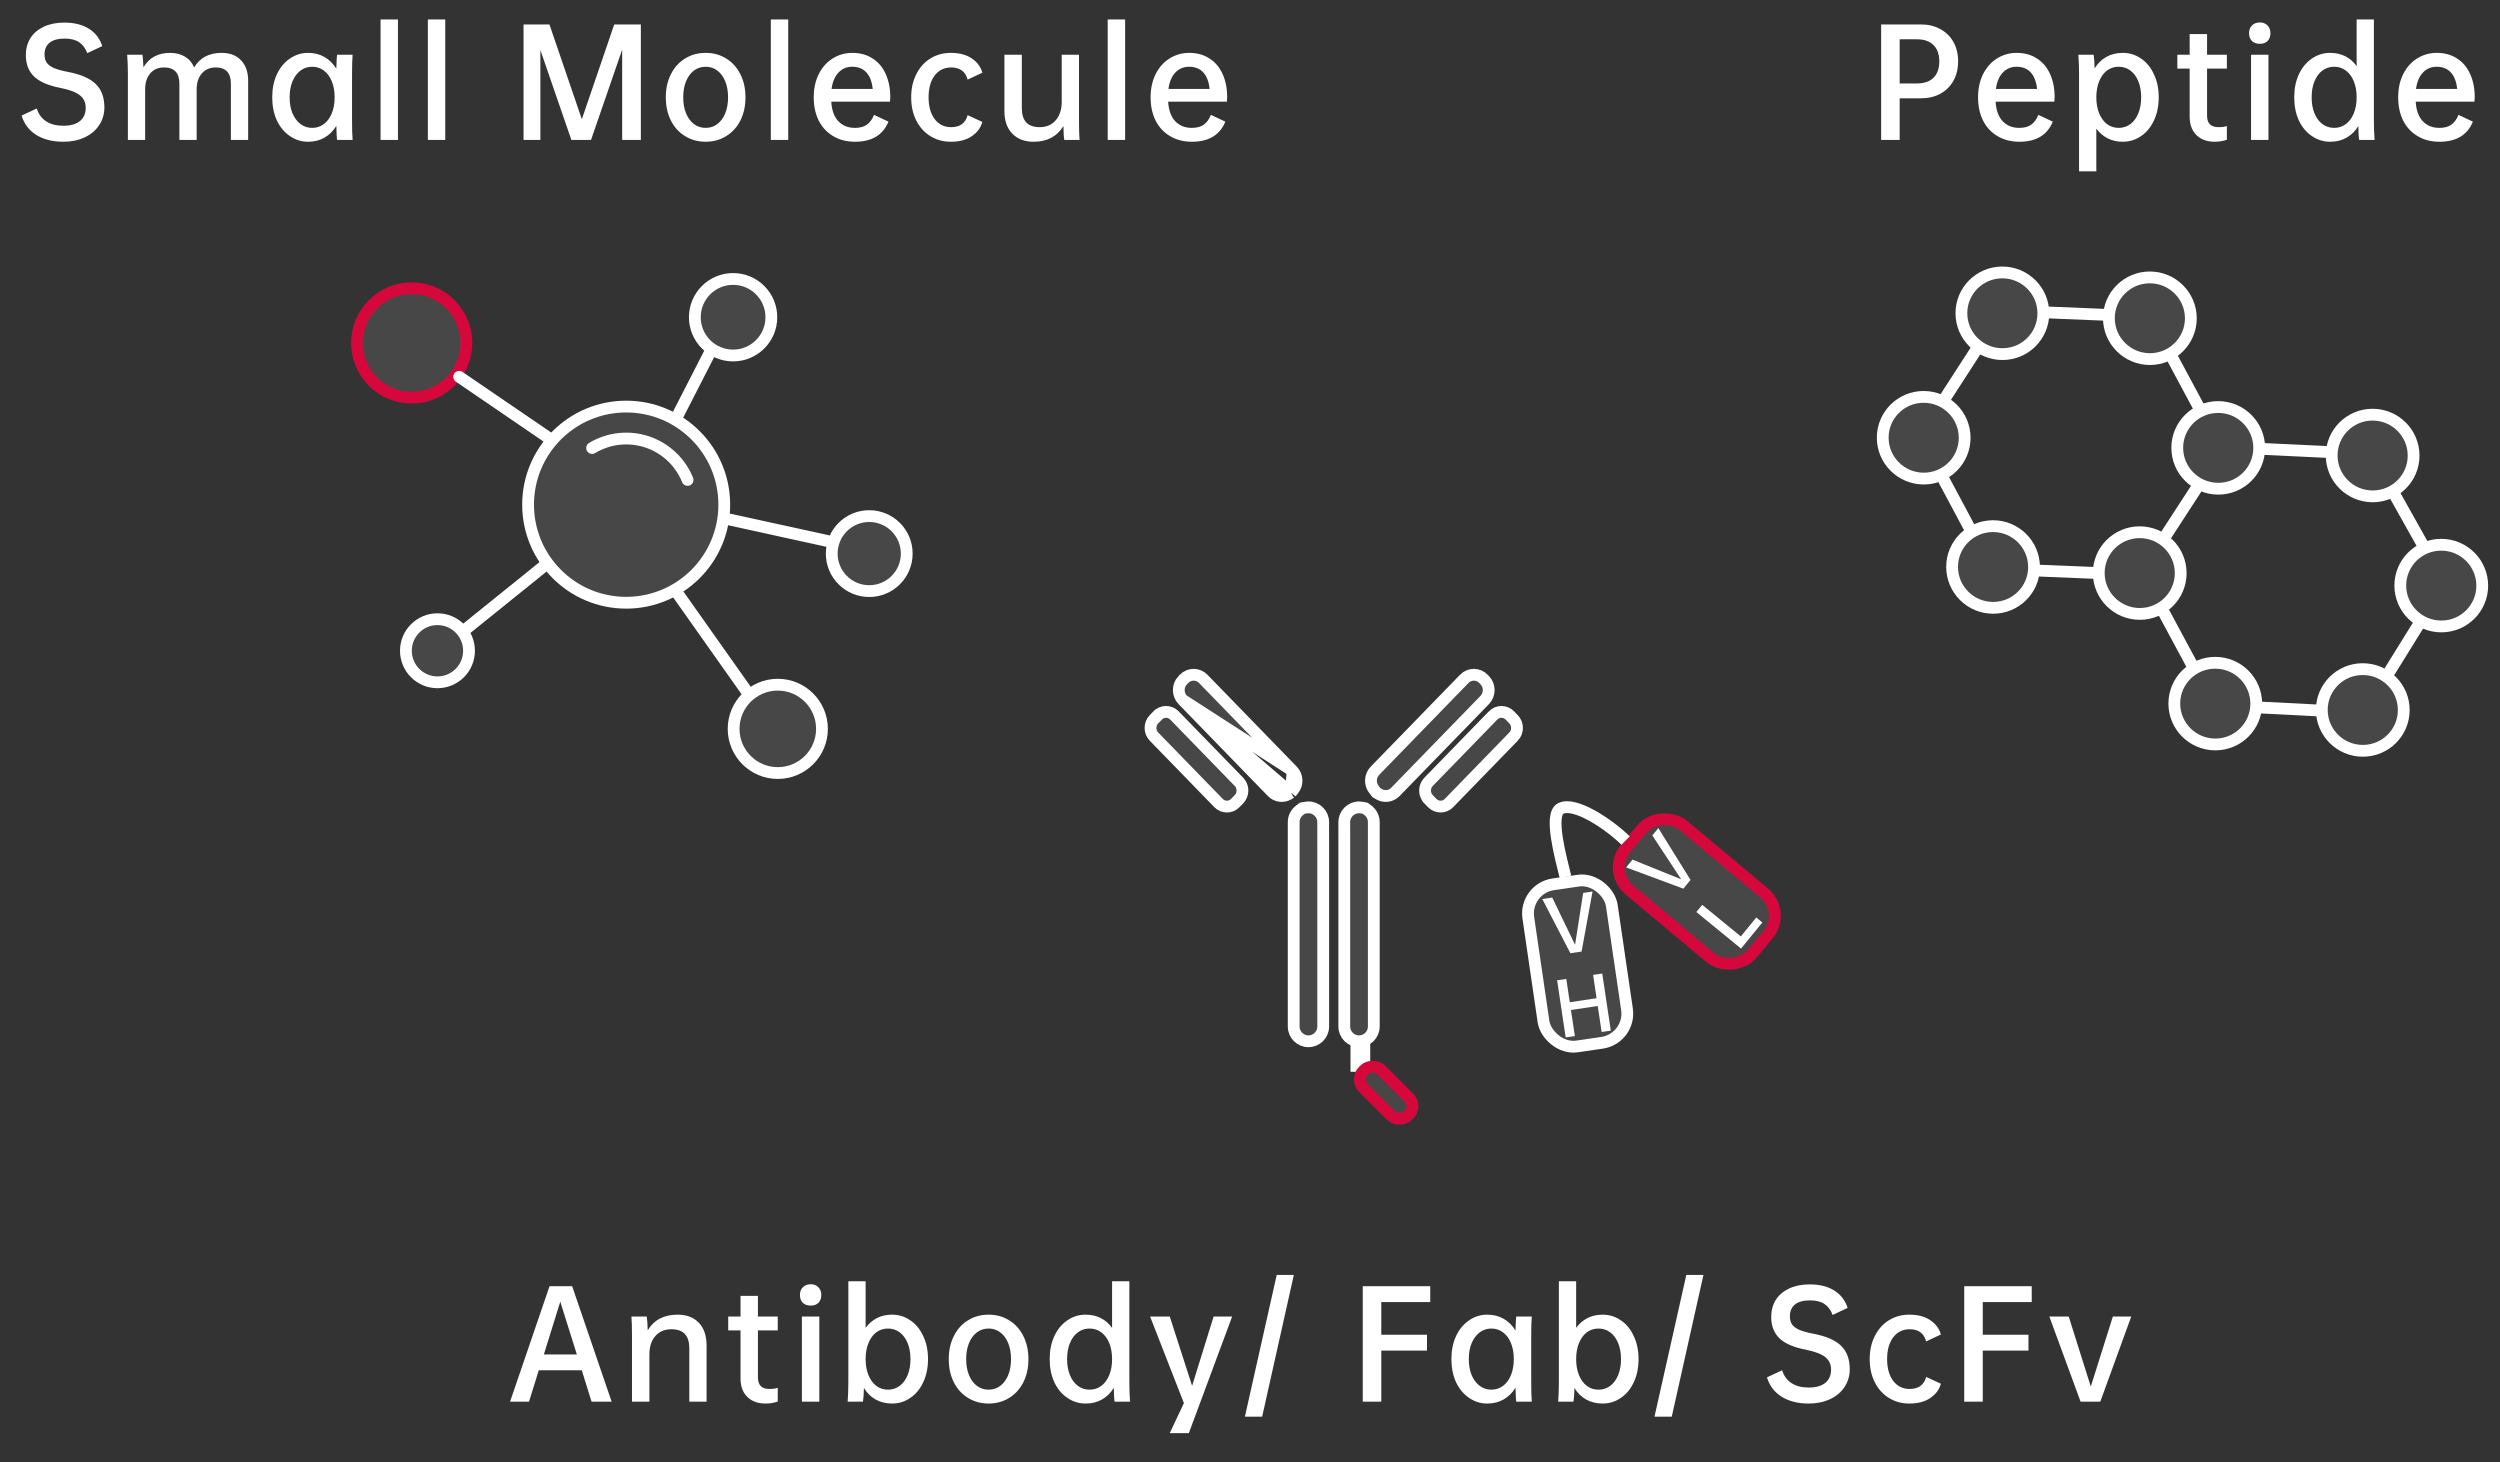 <svg width="212" height="124" viewBox="0 0 212 124" fill="none" xmlns="http://www.w3.org/2000/svg">
<rect x="0" y="0" width="212" height="124" fill="#333333" stroke="none"/>
<path d="M2.192 4.676C2.192 4.132 2.32 3.652 2.576 3.236C2.84 2.82 3.22 2.496 3.716 2.264C4.212 2.032 4.792 1.916 5.456 1.916C6.288 1.916 6.98 2.088 7.532 2.432C8.084 2.776 8.464 3.268 8.672 3.908L7.4 4.508C7.248 4.1 7.02 3.792 6.716 3.584C6.412 3.376 6.004 3.272 5.492 3.272C4.924 3.272 4.496 3.388 4.208 3.62C3.92 3.852 3.776 4.184 3.776 4.616C3.776 4.896 3.836 5.128 3.956 5.312C4.084 5.488 4.288 5.64 4.568 5.768C4.848 5.888 5.236 5.996 5.732 6.092C6.836 6.3 7.632 6.644 8.12 7.124C8.608 7.604 8.852 8.264 8.852 9.104C8.852 9.664 8.704 10.168 8.408 10.616C8.12 11.056 7.712 11.4 7.184 11.648C6.656 11.896 6.056 12.02 5.384 12.02C4.464 12.02 3.696 11.828 3.08 11.444C2.464 11.06 2.048 10.512 1.832 9.8L3.116 9.2C3.268 9.68 3.536 10.044 3.92 10.292C4.304 10.54 4.788 10.664 5.372 10.664C5.98 10.664 6.448 10.532 6.776 10.268C7.104 10.004 7.268 9.628 7.268 9.14C7.268 8.692 7.104 8.34 6.776 8.084C6.456 7.82 5.896 7.608 5.096 7.448C4.096 7.256 3.36 6.936 2.888 6.488C2.424 6.032 2.192 5.428 2.192 4.676ZM21.044 6.86V11.864H19.58V7.1C19.58 6.18 19.148 5.72 18.284 5.72C17.796 5.72 17.404 5.892 17.108 6.236C16.82 6.572 16.676 7.02 16.676 7.58V11.864H15.212V7.1C15.212 6.18 14.776 5.72 13.904 5.72C13.416 5.72 13.028 5.888 12.74 6.224C12.452 6.56 12.308 7.012 12.308 7.58V11.864H10.844V6.308C10.844 5.676 10.824 5.12 10.784 4.64H12.08C12.112 4.848 12.14 5.204 12.164 5.708C12.644 4.892 13.4 4.484 14.432 4.484C14.92 4.484 15.34 4.592 15.692 4.808C16.044 5.016 16.3 5.32 16.46 5.72C16.948 4.896 17.728 4.484 18.8 4.484C19.504 4.484 20.052 4.696 20.444 5.12C20.844 5.536 21.044 6.116 21.044 6.86ZM29.853 10.196C29.853 10.924 29.869 11.48 29.901 11.864H28.581C28.557 11.704 28.537 11.308 28.521 10.676C28.257 11.108 27.921 11.44 27.513 11.672C27.113 11.904 26.649 12.02 26.121 12.02C25.561 12.02 25.049 11.86 24.585 11.54C24.121 11.228 23.753 10.788 23.481 10.22C23.217 9.644 23.085 8.988 23.085 8.252C23.085 7.516 23.217 6.864 23.481 6.296C23.753 5.72 24.121 5.276 24.585 4.964C25.049 4.644 25.561 4.484 26.121 4.484C26.649 4.484 27.113 4.6 27.513 4.832C27.921 5.064 28.257 5.396 28.521 5.828C28.537 5.212 28.557 4.816 28.581 4.64H29.901C29.869 5.024 29.853 5.58 29.853 6.308V10.196ZM28.377 8.252C28.377 7.74 28.297 7.288 28.137 6.896C27.977 6.504 27.753 6.2 27.465 5.984C27.177 5.768 26.845 5.66 26.469 5.66C26.101 5.66 25.773 5.768 25.485 5.984C25.197 6.2 24.969 6.504 24.801 6.896C24.641 7.288 24.561 7.74 24.561 8.252C24.561 8.764 24.641 9.216 24.801 9.608C24.969 10 25.197 10.304 25.485 10.52C25.773 10.736 26.101 10.844 26.469 10.844C26.845 10.844 27.177 10.736 27.465 10.52C27.753 10.304 27.977 10 28.137 9.608C28.297 9.216 28.377 8.764 28.377 8.252ZM33.748 1.652V11.864H32.272V1.652H33.748ZM37.758 1.652V11.864H36.282V1.652H37.758ZM54.344 11.864H52.76V4.208L50.12 11.864H48.452L45.824 4.244V11.864H44.396V2.072H46.592L49.34 10.112L52.088 2.072H54.344V11.864ZM59.844 4.484C60.492 4.484 61.072 4.644 61.584 4.964C62.096 5.276 62.496 5.72 62.784 6.296C63.072 6.864 63.216 7.516 63.216 8.252C63.216 8.996 63.072 9.652 62.784 10.22C62.496 10.788 62.096 11.228 61.584 11.54C61.072 11.86 60.492 12.02 59.844 12.02C59.188 12.02 58.604 11.86 58.092 11.54C57.58 11.228 57.18 10.788 56.892 10.22C56.604 9.652 56.46 8.996 56.46 8.252C56.46 7.516 56.604 6.864 56.892 6.296C57.18 5.72 57.58 5.276 58.092 4.964C58.604 4.644 59.188 4.484 59.844 4.484ZM59.844 5.66C59.468 5.66 59.136 5.768 58.848 5.984C58.56 6.2 58.336 6.504 58.176 6.896C58.016 7.288 57.936 7.74 57.936 8.252C57.936 8.764 58.016 9.216 58.176 9.608C58.336 10 58.56 10.304 58.848 10.52C59.136 10.736 59.468 10.844 59.844 10.844C60.22 10.844 60.548 10.736 60.828 10.52C61.116 10.304 61.34 10 61.5 9.608C61.66 9.216 61.74 8.764 61.74 8.252C61.74 7.74 61.66 7.288 61.5 6.896C61.34 6.504 61.116 6.2 60.828 5.984C60.548 5.768 60.22 5.66 59.844 5.66ZM66.842 1.652V11.864H65.366V1.652H66.842ZM75.472 8.624H70.492C70.532 9.336 70.728 9.884 71.08 10.268C71.44 10.652 71.912 10.844 72.496 10.844C72.928 10.844 73.268 10.752 73.516 10.568C73.772 10.384 73.972 10.108 74.116 9.74L75.34 10.316C74.876 11.452 73.932 12.02 72.508 12.02C71.796 12.02 71.176 11.86 70.648 11.54C70.12 11.228 69.712 10.788 69.424 10.22C69.144 9.652 69.004 8.996 69.004 8.252C69.004 7.516 69.144 6.864 69.424 6.296C69.712 5.72 70.104 5.276 70.6 4.964C71.104 4.644 71.664 4.484 72.28 4.484C72.936 4.484 73.504 4.64 73.984 4.952C74.472 5.256 74.844 5.692 75.1 6.26C75.364 6.828 75.496 7.488 75.496 8.24C75.496 8.368 75.488 8.496 75.472 8.624ZM70.516 7.544H74.008C73.944 6.928 73.764 6.46 73.468 6.14C73.172 5.82 72.772 5.66 72.268 5.66C71.804 5.66 71.416 5.824 71.104 6.152C70.792 6.48 70.596 6.944 70.516 7.544ZM80.628 4.484C81.356 4.484 81.948 4.64 82.404 4.952C82.868 5.264 83.168 5.668 83.304 6.164L82.056 6.752C81.872 6.064 81.404 5.72 80.652 5.72C80.076 5.72 79.612 5.948 79.26 6.404C78.916 6.86 78.744 7.476 78.744 8.252C78.744 9.02 78.916 9.636 79.26 10.1C79.612 10.556 80.076 10.784 80.652 10.784C81.404 10.784 81.872 10.444 82.056 9.764L83.304 10.34C83.168 10.836 82.868 11.24 82.404 11.552C81.948 11.864 81.356 12.02 80.628 12.02C79.98 12.02 79.4 11.86 78.888 11.54C78.384 11.228 77.988 10.788 77.7 10.22C77.412 9.652 77.268 8.996 77.268 8.252C77.268 7.516 77.412 6.864 77.7 6.296C77.988 5.72 78.384 5.276 78.888 4.964C79.4 4.644 79.98 4.484 80.628 4.484ZM90.251 11.864C90.21 11.648 90.186 11.256 90.178 10.688C89.642 11.576 88.799 12.02 87.647 12.02C86.879 12.02 86.275 11.788 85.835 11.324C85.394 10.868 85.174 10.232 85.174 9.416V4.64H86.65V9.176C86.65 10.248 87.154 10.784 88.162 10.784C88.731 10.784 89.183 10.592 89.519 10.208C89.862 9.816 90.034 9.292 90.034 8.636V4.64H91.499V10.196C91.499 10.924 91.514 11.48 91.546 11.864H90.251ZM95.41 1.652V11.864H93.934V1.652H95.41ZM104.04 8.624H99.06C99.1 9.336 99.296 9.884 99.648 10.268C100.008 10.652 100.48 10.844 101.064 10.844C101.496 10.844 101.836 10.752 102.084 10.568C102.34 10.384 102.54 10.108 102.684 9.74L103.908 10.316C103.444 11.452 102.5 12.02 101.076 12.02C100.364 12.02 99.744 11.86 99.216 11.54C98.688 11.228 98.28 10.788 97.992 10.22C97.712 9.652 97.572 8.996 97.572 8.252C97.572 7.516 97.712 6.864 97.992 6.296C98.28 5.72 98.672 5.276 99.168 4.964C99.672 4.644 100.232 4.484 100.848 4.484C101.504 4.484 102.072 4.64 102.552 4.952C103.04 5.256 103.412 5.692 103.668 6.26C103.932 6.828 104.064 7.488 104.064 8.24C104.064 8.368 104.056 8.496 104.04 8.624ZM99.084 7.544H102.576C102.512 6.928 102.332 6.46 102.036 6.14C101.74 5.82 101.34 5.66 100.836 5.66C100.372 5.66 99.984 5.824 99.672 6.152C99.36 6.48 99.164 6.944 99.084 7.544Z" fill="white"/>
<path d="M166.048 5.204C166.048 5.82 165.916 6.368 165.652 6.848C165.388 7.32 165.016 7.688 164.536 7.952C164.064 8.208 163.516 8.336 162.892 8.336H161.092V11.864H159.52V2.072H162.892C163.516 2.072 164.064 2.204 164.536 2.468C165.016 2.724 165.388 3.088 165.652 3.56C165.916 4.032 166.048 4.58 166.048 5.204ZM164.452 5.204C164.452 4.604 164.288 4.144 163.96 3.824C163.632 3.496 163.168 3.332 162.568 3.332H161.092V7.076H162.568C163.168 7.076 163.632 6.916 163.96 6.596C164.288 6.268 164.452 5.804 164.452 5.204ZM174.208 8.624H169.228C169.268 9.336 169.464 9.884 169.816 10.268C170.176 10.652 170.648 10.844 171.232 10.844C171.664 10.844 172.004 10.752 172.252 10.568C172.508 10.384 172.708 10.108 172.852 9.74L174.076 10.316C173.612 11.452 172.668 12.02 171.244 12.02C170.532 12.02 169.912 11.86 169.384 11.54C168.856 11.228 168.448 10.788 168.16 10.22C167.88 9.652 167.74 8.996 167.74 8.252C167.74 7.516 167.88 6.864 168.16 6.296C168.448 5.72 168.84 5.276 169.336 4.964C169.84 4.644 170.4 4.484 171.016 4.484C171.672 4.484 172.24 4.64 172.72 4.952C173.208 5.256 173.58 5.692 173.836 6.26C174.1 6.828 174.232 7.488 174.232 8.24C174.232 8.368 174.224 8.496 174.208 8.624ZM169.252 7.544H172.744C172.68 6.928 172.5 6.46 172.204 6.14C171.908 5.82 171.508 5.66 171.004 5.66C170.54 5.66 170.152 5.824 169.84 6.152C169.528 6.48 169.332 6.944 169.252 7.544ZM183.06 8.252C183.06 8.988 182.924 9.644 182.652 10.22C182.388 10.788 182.024 11.228 181.56 11.54C181.096 11.86 180.58 12.02 180.012 12.02C179.532 12.02 179.104 11.924 178.728 11.732C178.352 11.54 178.032 11.264 177.768 10.904V14.528H176.304V6.308C176.304 5.676 176.284 5.12 176.244 4.64H177.54C177.588 4.936 177.616 5.324 177.624 5.804C177.88 5.38 178.208 5.056 178.608 4.832C179.016 4.6 179.484 4.484 180.012 4.484C180.58 4.484 181.096 4.644 181.56 4.964C182.024 5.276 182.388 5.72 182.652 6.296C182.924 6.864 183.06 7.516 183.06 8.252ZM181.572 8.252C181.572 7.74 181.492 7.288 181.332 6.896C181.172 6.504 180.948 6.2 180.66 5.984C180.372 5.768 180.04 5.66 179.664 5.66C179.288 5.66 178.956 5.768 178.668 5.984C178.388 6.2 178.168 6.504 178.008 6.896C177.848 7.288 177.768 7.74 177.768 8.252C177.768 8.764 177.848 9.216 178.008 9.608C178.168 10 178.388 10.304 178.668 10.52C178.956 10.736 179.288 10.844 179.664 10.844C180.04 10.844 180.372 10.736 180.66 10.52C180.948 10.304 181.172 10 181.332 9.608C181.492 9.216 181.572 8.764 181.572 8.252ZM187.159 5.816V9.812C187.159 10.46 187.479 10.784 188.119 10.784C188.407 10.784 188.647 10.752 188.839 10.688V11.852C188.519 11.964 188.175 12.02 187.807 12.02C187.151 12.02 186.631 11.828 186.247 11.444C185.871 11.068 185.683 10.548 185.683 9.884V5.816H184.639V4.64H185.683V2.888H187.159V4.64H188.839V5.816H187.159ZM191.633 1.904C191.905 1.904 192.121 1.988 192.281 2.156C192.449 2.316 192.533 2.536 192.533 2.816C192.533 3.088 192.453 3.308 192.293 3.476C192.133 3.636 191.913 3.716 191.633 3.716C191.353 3.716 191.129 3.636 190.961 3.476C190.801 3.308 190.721 3.088 190.721 2.816C190.721 2.536 190.805 2.316 190.973 2.156C191.141 1.988 191.361 1.904 191.633 1.904ZM192.365 4.64V11.864H190.889V4.64H192.365ZM200.059 11.864C200.019 11.648 199.995 11.256 199.987 10.688C199.731 11.112 199.399 11.44 198.991 11.672C198.591 11.904 198.127 12.02 197.599 12.02C197.031 12.02 196.515 11.86 196.051 11.54C195.587 11.228 195.219 10.788 194.947 10.22C194.683 9.644 194.551 8.988 194.551 8.252C194.551 7.516 194.683 6.864 194.947 6.296C195.219 5.72 195.587 5.276 196.051 4.964C196.515 4.644 197.031 4.484 197.599 4.484C198.079 4.484 198.507 4.58 198.883 4.772C199.267 4.964 199.587 5.244 199.843 5.612V1.652H201.307V10.196C201.307 10.828 201.327 11.384 201.367 11.864H200.059ZM199.843 8.252C199.843 7.74 199.763 7.288 199.603 6.896C199.443 6.504 199.219 6.2 198.931 5.984C198.643 5.768 198.311 5.66 197.935 5.66C197.559 5.66 197.227 5.768 196.939 5.984C196.651 6.2 196.427 6.504 196.267 6.896C196.107 7.288 196.027 7.74 196.027 8.252C196.027 8.764 196.107 9.216 196.267 9.608C196.427 10 196.651 10.304 196.939 10.52C197.227 10.736 197.559 10.844 197.935 10.844C198.311 10.844 198.643 10.736 198.931 10.52C199.219 10.304 199.443 10 199.603 9.608C199.763 9.216 199.843 8.764 199.843 8.252ZM209.833 8.624H204.853C204.893 9.336 205.089 9.884 205.441 10.268C205.801 10.652 206.273 10.844 206.857 10.844C207.289 10.844 207.629 10.752 207.877 10.568C208.133 10.384 208.333 10.108 208.477 9.74L209.701 10.316C209.237 11.452 208.293 12.02 206.869 12.02C206.157 12.02 205.537 11.86 205.009 11.54C204.481 11.228 204.073 10.788 203.785 10.22C203.505 9.652 203.365 8.996 203.365 8.252C203.365 7.516 203.505 6.864 203.785 6.296C204.073 5.72 204.465 5.276 204.961 4.964C205.465 4.644 206.025 4.484 206.641 4.484C207.297 4.484 207.865 4.64 208.345 4.952C208.833 5.256 209.205 5.692 209.461 6.26C209.725 6.828 209.857 7.488 209.857 8.24C209.857 8.368 209.849 8.496 209.833 8.624ZM204.877 7.544H208.369C208.305 6.928 208.125 6.46 207.829 6.14C207.533 5.82 207.133 5.66 206.629 5.66C206.165 5.66 205.777 5.824 205.465 6.152C205.153 6.48 204.957 6.944 204.877 7.544Z" fill="white"/>
<path d="M49.336 116.2H45.688L44.86 118.864H43.252L46.6 109.072H48.52L51.868 118.864H50.164L49.336 116.2ZM48.916 114.856L47.512 110.38L46.12 114.856H48.916ZM59.917 114.1V118.864H58.453V114.328C58.453 113.256 57.949 112.72 56.941 112.72C56.365 112.72 55.909 112.912 55.573 113.296C55.237 113.68 55.069 114.2 55.069 114.856V118.864H53.593V113.308C53.593 112.58 53.577 112.024 53.545 111.64H54.841C54.889 111.936 54.917 112.328 54.925 112.816C55.453 111.928 56.297 111.484 57.457 111.484C58.225 111.484 58.825 111.712 59.257 112.168C59.697 112.624 59.917 113.268 59.917 114.1ZM64.272 112.816V116.812C64.272 117.46 64.593 117.784 65.233 117.784C65.52 117.784 65.76 117.752 65.953 117.688V118.852C65.632 118.964 65.288 119.02 64.921 119.02C64.264 119.02 63.745 118.828 63.361 118.444C62.984 118.068 62.797 117.548 62.797 116.884V112.816H61.752V111.64H62.797V109.888H64.272V111.64H65.953V112.816H64.272ZM68.746 108.904C69.018 108.904 69.234 108.988 69.394 109.156C69.562 109.316 69.646 109.536 69.646 109.816C69.646 110.088 69.566 110.308 69.406 110.476C69.246 110.636 69.026 110.716 68.746 110.716C68.466 110.716 68.242 110.636 68.074 110.476C67.914 110.308 67.834 110.088 67.834 109.816C67.834 109.536 67.918 109.316 68.086 109.156C68.254 108.988 68.474 108.904 68.746 108.904ZM69.478 111.64V118.864H68.002V111.64H69.478ZM78.696 115.252C78.696 115.988 78.56 116.644 78.288 117.22C78.024 117.788 77.66 118.228 77.196 118.54C76.732 118.86 76.216 119.02 75.648 119.02C75.12 119.02 74.652 118.904 74.244 118.672C73.844 118.448 73.516 118.124 73.26 117.7C73.252 118.204 73.224 118.592 73.176 118.864H71.88C71.92 118.384 71.94 117.828 71.94 117.196V108.652H73.404V112.6C73.668 112.24 73.988 111.964 74.364 111.772C74.74 111.58 75.168 111.484 75.648 111.484C76.216 111.484 76.732 111.644 77.196 111.964C77.66 112.276 78.024 112.72 78.288 113.296C78.56 113.864 78.696 114.516 78.696 115.252ZM77.208 115.252C77.208 114.74 77.128 114.288 76.968 113.896C76.808 113.504 76.584 113.2 76.296 112.984C76.008 112.768 75.676 112.66 75.3 112.66C74.924 112.66 74.592 112.768 74.304 112.984C74.024 113.2 73.804 113.504 73.644 113.896C73.484 114.288 73.404 114.74 73.404 115.252C73.404 115.764 73.484 116.216 73.644 116.608C73.804 117 74.024 117.304 74.304 117.52C74.592 117.736 74.924 117.844 75.3 117.844C75.676 117.844 76.008 117.736 76.296 117.52C76.584 117.304 76.808 117 76.968 116.608C77.128 116.216 77.208 115.764 77.208 115.252ZM83.839 111.484C84.487 111.484 85.067 111.644 85.579 111.964C86.091 112.276 86.491 112.72 86.779 113.296C87.067 113.864 87.211 114.516 87.211 115.252C87.211 115.996 87.067 116.652 86.779 117.22C86.491 117.788 86.091 118.228 85.579 118.54C85.067 118.86 84.487 119.02 83.839 119.02C83.183 119.02 82.599 118.86 82.087 118.54C81.575 118.228 81.175 117.788 80.887 117.22C80.599 116.652 80.455 115.996 80.455 115.252C80.455 114.516 80.599 113.864 80.887 113.296C81.175 112.72 81.575 112.276 82.087 111.964C82.599 111.644 83.183 111.484 83.839 111.484ZM83.839 112.66C83.463 112.66 83.131 112.768 82.843 112.984C82.555 113.2 82.331 113.504 82.171 113.896C82.011 114.288 81.931 114.74 81.931 115.252C81.931 115.764 82.011 116.216 82.171 116.608C82.331 117 82.555 117.304 82.843 117.52C83.131 117.736 83.463 117.844 83.839 117.844C84.215 117.844 84.543 117.736 84.823 117.52C85.111 117.304 85.335 117 85.495 116.608C85.655 116.216 85.735 115.764 85.735 115.252C85.735 114.74 85.655 114.288 85.495 113.896C85.335 113.504 85.111 113.2 84.823 112.984C84.543 112.768 84.215 112.66 83.839 112.66ZM94.521 118.864C94.481 118.648 94.457 118.256 94.449 117.688C94.193 118.112 93.861 118.44 93.453 118.672C93.053 118.904 92.589 119.02 92.061 119.02C91.493 119.02 90.977 118.86 90.513 118.54C90.049 118.228 89.681 117.788 89.409 117.22C89.145 116.644 89.013 115.988 89.013 115.252C89.013 114.516 89.145 113.864 89.409 113.296C89.681 112.72 90.049 112.276 90.513 111.964C90.977 111.644 91.493 111.484 92.061 111.484C92.541 111.484 92.969 111.58 93.345 111.772C93.729 111.964 94.049 112.244 94.305 112.612V108.652H95.769V117.196C95.769 117.828 95.789 118.384 95.829 118.864H94.521ZM94.305 115.252C94.305 114.74 94.225 114.288 94.065 113.896C93.905 113.504 93.681 113.2 93.393 112.984C93.105 112.768 92.773 112.66 92.397 112.66C92.021 112.66 91.689 112.768 91.401 112.984C91.113 113.2 90.889 113.504 90.729 113.896C90.569 114.288 90.489 114.74 90.489 115.252C90.489 115.764 90.569 116.216 90.729 116.608C90.889 117 91.113 117.304 91.401 117.52C91.689 117.736 92.021 117.844 92.397 117.844C92.773 117.844 93.105 117.736 93.393 117.52C93.681 117.304 93.905 117 94.065 116.608C94.225 116.216 94.305 115.764 94.305 115.252ZM104.487 111.64L100.815 121.528H99.195L100.395 118.984L97.527 111.64H99.195L101.091 117.52L102.915 111.64H104.487ZM105.566 120.136L108.266 108.112H109.718L107.03 120.136H105.566ZM117.133 110.416V113.188H121.009V114.532H117.133V118.864H115.561V109.072H121.285V110.416H117.133ZM129.847 117.196C129.847 117.924 129.863 118.48 129.895 118.864H128.575C128.551 118.704 128.531 118.308 128.515 117.676C128.251 118.108 127.915 118.44 127.507 118.672C127.107 118.904 126.643 119.02 126.115 119.02C125.555 119.02 125.043 118.86 124.579 118.54C124.115 118.228 123.747 117.788 123.475 117.22C123.211 116.644 123.079 115.988 123.079 115.252C123.079 114.516 123.211 113.864 123.475 113.296C123.747 112.72 124.115 112.276 124.579 111.964C125.043 111.644 125.555 111.484 126.115 111.484C126.643 111.484 127.107 111.6 127.507 111.832C127.915 112.064 128.251 112.396 128.515 112.828C128.531 112.212 128.551 111.816 128.575 111.64H129.895C129.863 112.024 129.847 112.58 129.847 113.308V117.196ZM128.371 115.252C128.371 114.74 128.291 114.288 128.131 113.896C127.971 113.504 127.747 113.2 127.459 112.984C127.171 112.768 126.839 112.66 126.463 112.66C126.095 112.66 125.767 112.768 125.479 112.984C125.191 113.2 124.963 113.504 124.795 113.896C124.635 114.288 124.555 114.74 124.555 115.252C124.555 115.764 124.635 116.216 124.795 116.608C124.963 117 125.191 117.304 125.479 117.52C125.767 117.736 126.095 117.844 126.463 117.844C126.839 117.844 127.171 117.736 127.459 117.52C127.747 117.304 127.971 117 128.131 116.608C128.291 116.216 128.371 115.764 128.371 115.252ZM138.949 115.252C138.949 115.988 138.813 116.644 138.541 117.22C138.277 117.788 137.913 118.228 137.449 118.54C136.985 118.86 136.469 119.02 135.901 119.02C135.373 119.02 134.905 118.904 134.497 118.672C134.097 118.448 133.769 118.124 133.513 117.7C133.505 118.204 133.477 118.592 133.429 118.864H132.133C132.173 118.384 132.193 117.828 132.193 117.196V108.652H133.657V112.6C133.921 112.24 134.241 111.964 134.617 111.772C134.993 111.58 135.421 111.484 135.901 111.484C136.469 111.484 136.985 111.644 137.449 111.964C137.913 112.276 138.277 112.72 138.541 113.296C138.813 113.864 138.949 114.516 138.949 115.252ZM137.461 115.252C137.461 114.74 137.381 114.288 137.221 113.896C137.061 113.504 136.837 113.2 136.549 112.984C136.261 112.768 135.929 112.66 135.553 112.66C135.177 112.66 134.845 112.768 134.557 112.984C134.277 113.2 134.057 113.504 133.897 113.896C133.737 114.288 133.657 114.74 133.657 115.252C133.657 115.764 133.737 116.216 133.897 116.608C134.057 117 134.277 117.304 134.557 117.52C134.845 117.736 135.177 117.844 135.553 117.844C135.929 117.844 136.261 117.736 136.549 117.52C136.837 117.304 137.061 117 137.221 116.608C137.381 116.216 137.461 115.764 137.461 115.252ZM140.3 120.136L143 108.112H144.452L141.764 120.136H140.3ZM150.199 111.676C150.199 111.132 150.327 110.652 150.583 110.236C150.847 109.82 151.227 109.496 151.723 109.264C152.219 109.032 152.799 108.916 153.463 108.916C154.295 108.916 154.987 109.088 155.539 109.432C156.091 109.776 156.471 110.268 156.679 110.908L155.407 111.508C155.255 111.1 155.027 110.792 154.723 110.584C154.419 110.376 154.011 110.272 153.499 110.272C152.931 110.272 152.503 110.388 152.215 110.62C151.927 110.852 151.783 111.184 151.783 111.616C151.783 111.896 151.843 112.128 151.963 112.312C152.091 112.488 152.295 112.64 152.575 112.768C152.855 112.888 153.243 112.996 153.739 113.092C154.843 113.3 155.639 113.644 156.127 114.124C156.615 114.604 156.859 115.264 156.859 116.104C156.859 116.664 156.711 117.168 156.415 117.616C156.127 118.056 155.719 118.4 155.191 118.648C154.663 118.896 154.063 119.02 153.391 119.02C152.471 119.02 151.703 118.828 151.087 118.444C150.471 118.06 150.055 117.512 149.839 116.8L151.123 116.2C151.275 116.68 151.543 117.044 151.927 117.292C152.311 117.54 152.795 117.664 153.379 117.664C153.987 117.664 154.455 117.532 154.783 117.268C155.111 117.004 155.275 116.628 155.275 116.14C155.275 115.692 155.111 115.34 154.783 115.084C154.463 114.82 153.903 114.608 153.103 114.448C152.103 114.256 151.367 113.936 150.895 113.488C150.431 113.032 150.199 112.428 150.199 111.676ZM161.911 111.484C162.639 111.484 163.231 111.64 163.687 111.952C164.151 112.264 164.451 112.668 164.587 113.164L163.339 113.752C163.155 113.064 162.687 112.72 161.935 112.72C161.359 112.72 160.895 112.948 160.543 113.404C160.199 113.86 160.027 114.476 160.027 115.252C160.027 116.02 160.199 116.636 160.543 117.1C160.895 117.556 161.359 117.784 161.935 117.784C162.687 117.784 163.155 117.444 163.339 116.764L164.587 117.34C164.451 117.836 164.151 118.24 163.687 118.552C163.231 118.864 162.639 119.02 161.911 119.02C161.263 119.02 160.683 118.86 160.171 118.54C159.667 118.228 159.271 117.788 158.983 117.22C158.695 116.652 158.551 115.996 158.551 115.252C158.551 114.516 158.695 113.864 158.983 113.296C159.271 112.72 159.667 112.276 160.171 111.964C160.683 111.644 161.263 111.484 161.911 111.484ZM168.138 110.416V113.188H172.014V114.532H168.138V118.864H166.566V109.072H172.29V110.416H168.138ZM180.731 111.64L178.103 118.864H176.435L173.783 111.64H175.427L177.299 117.58L179.171 111.64H180.731Z" fill="white"/>
<g clip-path="url(#clip0_154_978)">
<circle cx="34.912" cy="29.083" r="4.638" fill="white" fill-opacity="0.1" stroke="#D6083B"/>
<circle cx="53.1" cy="42.795" r="8.318" fill="white" fill-opacity="0.1" stroke="white"/>
<path d="M58.307 40.699C58.003 39.946 57.54 39.269 56.949 38.712C56.358 38.156 55.653 37.735 54.884 37.477C54.114 37.22 53.298 37.132 52.491 37.221C51.684 37.31 50.906 37.572 50.211 37.991" stroke="white" stroke-linecap="round"/>
<path d="M65.412 26.901C65.412 28.693 63.959 30.146 62.167 30.146C60.375 30.146 58.922 28.693 58.922 26.901C58.922 25.109 60.375 23.656 62.167 23.656C63.959 23.656 65.412 25.109 65.412 26.901Z" fill="white" fill-opacity="0.1" stroke="white"/>
<circle cx="37.097" cy="55.184" r="2.676" fill="white" fill-opacity="0.1" stroke="white"/>
<circle cx="65.957" cy="61.808" r="3.746" fill="white" fill-opacity="0.1" stroke="white"/>
<path d="M38.938 31.953L46.6 37.185" stroke="white" stroke-linecap="round"/>
<path d="M60.266 29.766L57.352 35.456" stroke="white" stroke-linecap="round"/>
<path d="M61.711 44.023L70.427 45.933" stroke="white" stroke-linecap="round"/>
<path d="M46.25 47.906L39.277 53.527" stroke="white" stroke-linecap="round"/>
<path d="M57.344 50.164L63.449 58.803" stroke="white" stroke-linecap="round"/>
<circle cx="73.711" cy="46.945" r="3.18" fill="white" fill-opacity="0.1" stroke="white"/>
</g>
<g clip-path="url(#clip1_154_978)">
<path d="M173.276 26.565C173.279 28.477 171.727 30.029 169.807 30.029C167.887 30.029 166.33 28.477 166.327 26.565C166.324 24.654 167.875 23.102 169.796 23.102C171.716 23.102 173.273 24.654 173.276 26.565Z" fill="white" fill-opacity="0.1" stroke="white"/>
<path d="M185.784 26.987C185.787 28.899 184.235 30.451 182.315 30.451C180.394 30.451 178.837 28.899 178.834 26.987C178.831 25.076 180.383 23.523 182.304 23.523C184.224 23.523 185.781 25.076 185.784 26.987Z" fill="white" fill-opacity="0.1" stroke="white"/>
<path d="M166.604 37.12C166.607 39.031 165.055 40.584 163.135 40.584C161.215 40.584 159.658 39.031 159.655 37.12C159.652 35.208 161.204 33.656 163.124 33.656C165.044 33.656 166.601 35.208 166.604 37.12Z" fill="white" fill-opacity="0.1" stroke="white"/>
<path d="M172.487 48.081C172.49 49.992 170.938 51.544 169.018 51.544C167.097 51.544 165.541 49.992 165.538 48.081C165.535 46.169 167.086 44.617 169.007 44.617C170.927 44.617 172.484 46.169 172.487 48.081Z" fill="white" fill-opacity="0.1" stroke="white"/>
<path d="M184.924 48.596C184.928 50.508 183.376 52.06 181.455 52.06C179.535 52.06 177.978 50.508 177.975 48.596C177.972 46.685 179.524 45.133 181.444 45.133C183.365 45.133 184.921 46.685 184.924 48.596Z" fill="white" fill-opacity="0.1" stroke="white"/>
<path d="M191.581 37.979C191.584 39.891 190.032 41.443 188.112 41.443C186.191 41.443 184.634 39.891 184.631 37.979C184.628 36.068 186.18 34.516 188.101 34.516C190.021 34.516 191.578 36.068 191.581 37.979Z" fill="white" fill-opacity="0.1" stroke="white"/>
<path d="M204.674 38.628C204.678 40.539 203.126 42.091 201.205 42.091C199.285 42.091 197.728 40.539 197.725 38.628C197.722 36.716 199.274 35.164 201.194 35.164C203.115 35.164 204.671 36.716 204.674 38.628Z" fill="white" fill-opacity="0.1" stroke="white"/>
<path d="M210.495 49.659C210.498 51.571 208.946 53.123 207.026 53.123C205.105 53.123 203.548 51.571 203.545 49.659C203.542 47.747 205.094 46.195 207.015 46.195C208.935 46.195 210.492 47.747 210.495 49.659Z" fill="white" fill-opacity="0.1" stroke="white"/>
<path d="M203.839 60.206C203.842 62.117 202.29 63.669 200.369 63.669C198.449 63.669 196.892 62.117 196.889 60.206C196.886 58.294 198.438 56.742 200.358 56.742C202.279 56.742 203.836 58.294 203.839 60.206Z" fill="white" fill-opacity="0.1" stroke="white"/>
<path d="M191.331 59.667C191.334 61.578 189.782 63.13 187.862 63.13C185.941 63.13 184.384 61.578 184.381 59.667C184.378 57.755 185.93 56.203 187.851 56.203C189.771 56.203 191.328 57.755 191.331 59.667Z" fill="white" fill-opacity="0.1" stroke="white"/>
<line y1="-0.5" x2="5.149" y2="-0.5" transform="matrix(0.999 0.041 -0.041 0.999 173.359 26.984)" stroke="white"/>
<line y1="-0.5" x2="5.097" y2="-0.5" transform="matrix(0.473 0.881 -0.882 0.471 183.656 30.367)" stroke="white"/>
<line y1="-0.5" x2="5.313" y2="-0.5" transform="matrix(-0.545 0.839 -0.84 -0.543 185.938 40.984)" stroke="white"/>
<line y1="-0.5" x2="5.085" y2="-0.5" transform="matrix(-0.999 -0.041 0.041 -0.999 177.703 48.086)" stroke="white"/>
<line y1="-0.5" x2="4.979" y2="-0.5" transform="matrix(-0.471 -0.882 0.883 -0.469 167.547 44.703)" stroke="white"/>
<line y1="-0.5" x2="5.271" y2="-0.5" transform="matrix(0.543 -0.84 0.841 0.541 165.258 34.188)" stroke="white"/>
<line y1="-0.5" x2="5.665" y2="-0.5" transform="matrix(0.999 0.048 -0.048 0.999 191.914 38.57)" stroke="white"/>
<line y1="-0.5" x2="5.294" y2="-0.5" transform="matrix(0.489 0.872 -0.874 0.487 202.594 42.133)" stroke="white"/>
<line y1="-0.5" x2="5.126" y2="-0.5" transform="matrix(-0.527 0.85 -0.851 -0.525 204.742 52.594)" stroke="white"/>
<line y1="-0.5" x2="5.28" y2="-0.5" transform="matrix(-0.999 -0.051 0.052 -0.999 196.797 59.758)" stroke="white"/>
<line y1="-0.5" x2="5.278" y2="-0.5" transform="matrix(-0.474 -0.881 0.882 -0.472 186.375 56.242)" stroke="white"/>
</g>
<g clip-path="url(#clip2_154_978)">
<path d="M99.589 60.667L99.59 60.668L105.068 66.306C105.068 66.306 105.068 66.306 105.068 66.306C105.459 66.708 105.459 67.37 105.068 67.772C105.068 67.772 105.068 67.772 105.068 67.772L104.75 68.099L104.749 68.1C104.658 68.195 104.548 68.27 104.426 68.322C104.305 68.373 104.174 68.4 104.042 68.4C103.91 68.4 103.78 68.373 103.658 68.322C103.537 68.27 103.427 68.195 103.335 68.1L103.334 68.099L97.856 62.462L97.856 62.462C97.465 62.059 97.465 61.398 97.856 60.995L97.856 60.995L98.174 60.667L98.175 60.667C98.266 60.572 98.376 60.497 98.498 60.445C98.619 60.394 98.75 60.367 98.882 60.367C99.014 60.367 99.144 60.394 99.266 60.445C99.387 60.497 99.497 60.572 99.589 60.667Z" fill="white" fill-opacity="0.1" stroke="white"/>
<path d="M109.474 67.222L109.689 66.952C110.058 66.487 110.03 65.795 109.611 65.364M109.474 67.222L109.611 65.364M109.474 67.222L109.254 67.35C109.036 67.476 108.783 67.526 108.533 67.491C108.284 67.457 108.054 67.339 107.879 67.159L107.878 67.158L100.296 59.356M109.474 67.222L100.296 59.356M109.611 65.364L102.03 57.563L102.029 57.562C101.924 57.453 101.799 57.367 101.66 57.308C101.521 57.249 101.371 57.219 101.22 57.219C101.069 57.219 100.92 57.249 100.781 57.308C100.642 57.367 100.516 57.453 100.411 57.562L100.41 57.563L100.41 57.563L100.297 57.68L100.296 57.68C99.849 58.14 99.849 58.896 100.296 59.356M109.611 65.364L100.296 59.356M100.296 59.356C100.296 59.356 100.296 59.356 100.296 59.356M100.296 59.356L100.296 59.356M125.793 57.562L125.794 57.563L125.907 57.68C126.355 58.14 126.355 58.896 125.907 59.356C125.907 59.356 125.907 59.356 125.907 59.356L118.325 67.158L118.324 67.159C118.149 67.339 117.919 67.457 117.67 67.491C117.421 67.526 117.167 67.476 116.95 67.35L116.723 67.219L116.516 66.955C116.335 66.724 116.243 66.436 116.257 66.144C116.272 65.851 116.391 65.574 116.593 65.363C116.593 65.362 116.594 65.362 116.594 65.362L124.174 57.563L124.174 57.562C124.279 57.453 124.405 57.367 124.544 57.308C124.683 57.249 124.833 57.219 124.984 57.219C125.135 57.219 125.284 57.249 125.423 57.308C125.562 57.367 125.688 57.453 125.793 57.562ZM115.486 68.485L115.766 68.539L116.001 68.716C116.155 68.832 116.281 68.983 116.367 69.156C116.453 69.329 116.498 69.52 116.498 69.713V87.049C116.498 87.739 115.936 88.301 115.247 88.301C114.557 88.301 113.996 87.739 113.996 87.049V73.149V72.877H113.996V72.377V71.544V71.044H113.995V70.772V69.714C113.995 69.025 114.557 68.463 115.246 68.463L115.247 68.463C115.327 68.463 115.407 68.47 115.486 68.485ZM112.208 72.377V72.649H112.208V73.149V87.049C112.208 87.739 111.646 88.301 110.957 88.301C110.267 88.301 109.705 87.739 109.705 87.049V69.713C109.705 69.713 109.705 69.713 109.705 69.713C109.705 69.52 109.75 69.329 109.837 69.156C109.923 68.983 110.048 68.832 110.202 68.716L110.438 68.538L110.717 68.485C110.796 68.47 110.875 68.462 110.955 68.462H110.956C111.646 68.462 112.207 69.024 112.207 69.713V70.772V71.272H112.208V71.544V72.377Z" fill="white" fill-opacity="0.1" stroke="white"/>
<path d="M128.349 60.995L128.349 60.995C128.741 61.398 128.74 62.059 128.35 62.461L128.349 62.461L122.871 68.099L122.87 68.1C122.778 68.194 122.668 68.27 122.547 68.321C122.425 68.373 122.295 68.399 122.163 68.399C122.031 68.399 121.9 68.373 121.779 68.321C121.657 68.27 121.548 68.194 121.456 68.1L121.455 68.099L121.139 67.774C121.139 67.774 121.139 67.773 121.138 67.773C120.949 67.575 120.844 67.312 120.844 67.038C120.844 66.765 120.949 66.502 121.138 66.304L126.616 60.668L126.616 60.667C126.708 60.572 126.818 60.497 126.94 60.445C127.061 60.394 127.192 60.367 127.324 60.367C127.455 60.367 127.586 60.394 127.708 60.445C127.829 60.497 127.939 60.572 128.031 60.667L128.031 60.667L128.349 60.995Z" fill="white" fill-opacity="0.1" stroke="white"/>
</g>
<path d="M114.938 88.651L115.335 88.49L115.732 88.328V90.018L114.938 91.166V88.651Z" fill="white" fill-opacity="0.1"/>
<path d="M115.023 88.557L115.023 90.888M115.696 88.445V90.229" stroke="white"/>
<rect x="114.895" y="91.531" width="2.143" height="5.344" rx="1" transform="rotate(-45 114.895 91.531)" fill="white" fill-opacity="0.1" stroke="#D6083B"/>
<rect x="129.239" y="75.352" width="7.156" height="13.896" rx="2.5" transform="rotate(-8.326 129.239 75.352)" fill="white" fill-opacity="0.1" stroke="white"/>
<rect x="136.251" y="73.859" width="7.134" height="13.958" rx="2.5" transform="rotate(-50.084 136.251 73.859)" fill="white" fill-opacity="0.1" stroke="#D6083B"/>
<path d="M132.752 74.368C132.323 72.618 131.358 69.08 132.34 68.565C133.537 67.937 136.46 69.914 137.851 71.279" stroke="white"/>
<path d="M135.048 75.601L134.118 80.691L133.168 80.833L130.787 76.239L131.63 76.113L133.565 80.118L134.253 75.72L135.048 75.601ZM135.871 82.556L136.596 87.398L135.819 87.514L135.488 85.307L133.216 85.647L133.547 87.855L132.769 87.971L132.044 83.129L132.821 83.013L133.117 84.989L135.39 84.648L135.094 82.672L135.871 82.556Z" fill="white"/>
<path d="M140.626 70.222L143.357 74.617L142.749 75.36L137.899 73.558L138.438 72.898L142.563 74.564L140.117 70.845L140.626 70.222ZM148.931 77.805L149.447 78.227L147.64 80.438L143.849 77.34L144.346 76.731L147.621 79.408L148.931 77.805Z" fill="white"/>
<defs>
<clipPath id="clip0_154_978">
<rect width="47.782" height="43.003" fill="white" transform="translate(29.609 23.148)"/>
</clipPath>
<clipPath id="clip1_154_978">
<rect width="51.877" height="41.638" fill="white" transform="translate(159.125 22.531)"/>
</clipPath>
<clipPath id="clip2_154_978">
<rect width="32.082" height="32.082" fill="white" transform="translate(97.062 56.719)"/>
</clipPath>
</defs>
</svg>
